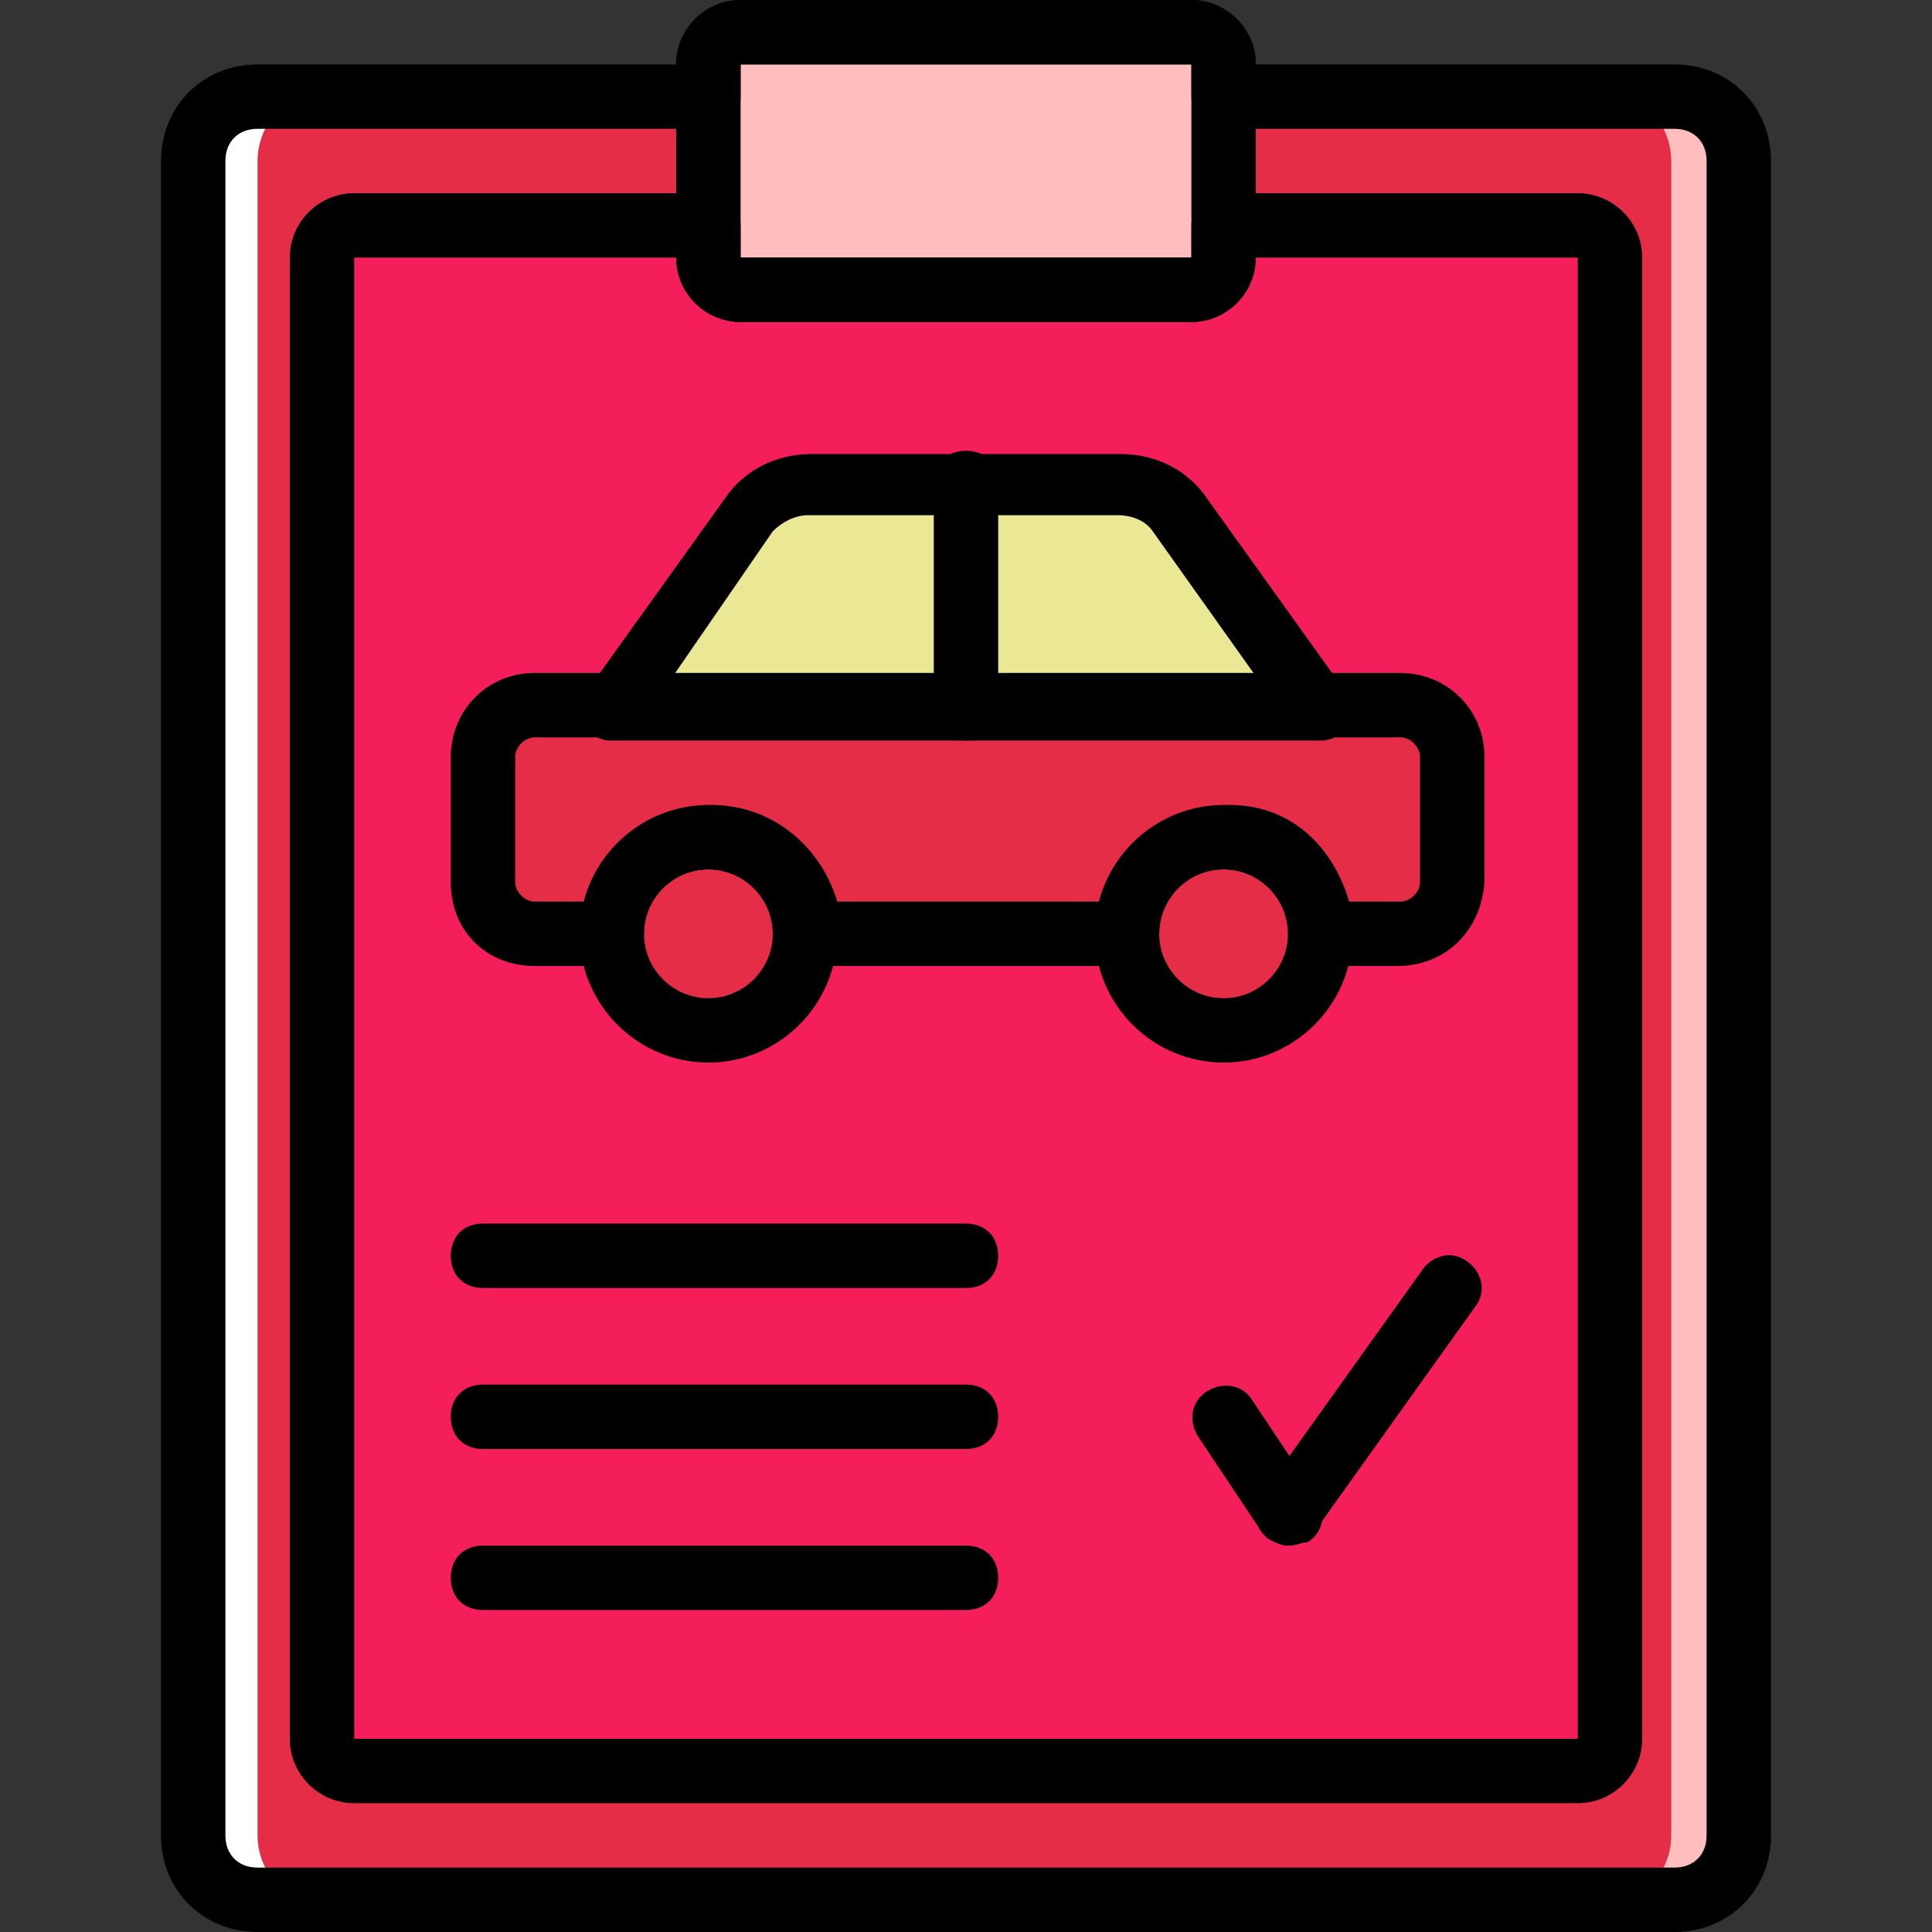 <svg xmlns="http://www.w3.org/2000/svg" xmlns:xlink="http://www.w3.org/1999/xlink" height="800px" width="800px" id="Layer_1" viewBox="0 0 512 512" xml:space="preserve" fill="#000000"><rect x="0" y="0" width="512" height="512" fill="#333333" stroke="none"/><g id="SVGRepo_bgCarrier" stroke-width="0"></g><g id="SVGRepo_tracerCarrier" stroke-linecap="round" stroke-linejoin="round"></g><g id="SVGRepo_iconCarrier"> <g transform="translate(1 1)"> <path style="fill:#E62D48;" d="M317.293,24.6v-8.533c0-5.12-3.413-8.533-7.68-8.533H200.387c-4.267,0-7.68,3.413-7.68,8.533V24.6 H82.627c-8.533,0-15.36,7.68-15.36,17.067V485.4c0,9.387,6.827,17.067,15.36,17.067H426.52c8.533,0,15.36-7.68,15.36-17.067V41.667 c0-9.387-6.827-17.067-15.36-17.067H317.293z"></path> <path style="fill:#ffbdbd;" d="M441.88,24.6h-15.36c8.533,0,15.36,7.68,15.36,17.067V485.4c0,9.387-6.827,17.067-15.36,17.067 h15.36c9.387,0,17.067-7.68,17.067-17.067V41.667C458.947,32.28,451.267,24.6,441.88,24.6"></path> <path style="fill:#FFFFFF;" d="M67.267,485.4V41.667c0-9.387,6.827-17.067,15.36-17.067h-15.36C57.88,24.6,50.2,32.28,50.2,41.667 V485.4c0,9.387,7.68,17.067,17.067,17.067h15.36C74.093,502.467,67.267,494.787,67.267,485.4"></path> <path style="fill:#ffbdbd;" d="M314.733,75.8H195.267c-5.12,0-8.533-3.413-8.533-8.533v-51.2c0-5.12,3.413-8.533,8.533-8.533 h119.467c5.12,0,8.533,3.413,8.533,8.533v51.2C323.267,72.387,319.853,75.8,314.733,75.8"></path> <path style="fill:#F41E5B;" d="M323.267,58.733v8.533c0,5.12-3.413,8.533-8.533,8.533H195.267c-5.12,0-8.533-3.413-8.533-8.533 v-8.533H92.867c-5.12,0-8.533,3.413-8.533,8.533V459.8c0,5.12,3.413,8.533,8.533,8.533h324.267c5.12,0,8.533-3.413,8.533-8.533 V67.267c0-5.12-3.413-8.533-8.533-8.533H323.267z"></path> <g> <path style="fill:#E62D48;" d="M212.333,246.467c0,14.507-11.093,25.6-25.6,25.6c-14.507,0-25.6-11.093-25.6-25.6 c0-14.507,11.093-25.6,25.6-25.6C201.24,220.867,212.333,231.96,212.333,246.467"></path> <path style="fill:#E62D48;" d="M348.867,246.467c0,14.507-11.093,25.6-25.6,25.6c-14.507,0-25.6-11.093-25.6-25.6 c0-14.507,11.093-25.6,25.6-25.6C337.773,220.867,348.867,231.96,348.867,246.467"></path> <path style="fill:#E62D48;" d="M369.347,186.733H140.653c-7.68,0-13.653,5.973-13.653,13.653v33.28 c0,7.68,5.973,13.653,13.653,13.653h20.48c0-14.507,11.093-25.6,25.6-25.6c14.507,0,25.6,11.093,25.6,25.6h85.333 c0-14.507,11.093-25.6,25.6-25.6c14.507,0,25.6,11.093,25.6,25.6h20.48c7.68,0,13.653-5.973,13.653-13.653v-33.28 C383,192.707,377.027,186.733,369.347,186.733"></path> </g> <path style="fill:#eae795;" d="M348.867,186.733H161.133l36.693-51.2c3.413-5.12,9.387-8.533,16.213-8.533h81.92 c5.973,0,11.947,3.413,16.213,8.533L348.867,186.733z"></path> <path d="M314.733,84.333H195.267c-9.387,0-17.067-7.68-17.067-17.067v-51.2C178.2,6.68,185.88-1,195.267-1h119.467 C324.12-1,331.8,6.68,331.8,16.067v51.2C331.8,76.653,324.12,84.333,314.733,84.333z M314.733,67.267V75.8V67.267L314.733,67.267z M195.267,16.067v51.2h119.467v-51.2H195.267z"></path> <path d="M442.733,511H67.267c-14.507,0-25.6-11.093-25.6-25.6V41.667c0-14.507,11.093-25.6,25.6-25.6H178.2 C178.2,6.68,185.88-1,195.267-1h119.467C324.12-1,331.8,6.68,331.8,16.067h110.933c14.507,0,25.6,11.093,25.6,25.6V485.4 C468.333,499.907,457.24,511,442.733,511z M67.267,33.133c-5.12,0-8.533,3.413-8.533,8.533V485.4c0,5.12,3.413,8.533,8.533,8.533 h375.467c5.12,0,8.533-3.413,8.533-8.533V41.667c0-5.12-3.413-8.533-8.533-8.533H323.267c-5.12,0-8.533-3.413-8.533-8.533v-8.533 H195.267V24.6c0,5.12-3.413,8.533-8.533,8.533H67.267z"></path> <path d="M417.133,476.867H92.867c-9.387,0-17.067-7.68-17.067-17.067V67.267c0-9.387,7.68-17.067,17.067-17.067h93.867 c5.12,0,8.533,3.413,8.533,8.533v8.533h119.467v-8.533c0-5.12,3.413-8.533,8.533-8.533h93.867c9.387,0,17.067,7.68,17.067,17.067 V459.8C434.2,469.187,426.52,476.867,417.133,476.867z M92.867,67.267V459.8h324.267V67.267H331.8 c0,9.387-7.68,17.067-17.067,17.067H195.267c-9.387,0-17.067-7.68-17.067-17.067H92.867z"></path> <path d="M340.333,408.6c-2.56,0-5.12-1.707-6.827-3.413l-17.067-25.6c-2.56-4.267-1.707-9.387,2.56-11.947 c4.267-2.56,9.387-1.707,11.947,2.56l17.067,25.6c2.56,4.267,1.707,9.387-2.56,11.947C343.747,407.747,342.04,408.6,340.333,408.6z "></path> <path d="M340.333,408.6c-1.707,0-3.413-0.853-5.12-1.707c-3.413-2.56-5.12-7.68-1.707-11.947l42.667-59.733 c2.56-3.413,7.68-5.12,11.947-1.707c3.413,2.56,5.12,7.68,1.707,11.947l-42.667,59.733 C345.453,407.747,342.893,408.6,340.333,408.6z"></path> <path d="M348.867,195.267H161.133c-3.413,0-5.973-1.707-7.68-4.267c-1.707-2.56-0.853-5.973,0.853-8.533l36.693-51.2 c5.12-7.68,13.653-11.947,23.04-11.947h81.92c9.387,0,17.92,4.267,23.04,11.947l36.693,51.2c1.707,2.56,1.707,5.973,0.853,8.533 C354.84,193.56,352.28,195.267,348.867,195.267z M177.347,178.2H331.8l-27.307-38.4c-1.707-2.56-5.12-4.267-9.387-4.267h-81.92 c-3.413,0-6.827,1.707-9.387,4.267L177.347,178.2z"></path> <path d="M186.733,280.6c-18.773,0-34.133-15.36-34.133-34.133s15.36-34.133,34.133-34.133s34.133,15.36,34.133,34.133 S205.507,280.6,186.733,280.6z M186.733,229.4c-9.387,0-17.067,7.68-17.067,17.067s7.68,17.067,17.067,17.067 c9.387,0,17.067-7.68,17.067-17.067S196.12,229.4,186.733,229.4z"></path> <path d="M323.267,280.6c-18.773,0-34.133-15.36-34.133-34.133s15.36-34.133,34.133-34.133s34.133,15.36,34.133,34.133 S342.04,280.6,323.267,280.6z M323.267,229.4c-9.387,0-17.067,7.68-17.067,17.067s7.68,17.067,17.067,17.067 c9.387,0,17.067-7.68,17.067-17.067S332.653,229.4,323.267,229.4z"></path> <path d="M369.347,255h-20.48c-5.12,0-8.533-3.413-8.533-8.533c0-9.387-7.68-17.067-17.067-17.067s-17.067,7.68-17.067,17.067 c0,5.12-3.413,8.533-8.533,8.533h-85.333c-5.12,0-8.533-3.413-8.533-8.533c0-9.387-7.68-17.067-17.067-17.067 c-9.387,0-17.067,7.68-17.067,17.067c0,5.12-3.413,8.533-8.533,8.533h-20.48c-12.8,0-22.187-9.387-22.187-22.187v-33.28 c0-11.947,9.387-22.187,22.187-22.187H370.2c11.947,0,22.187,9.387,22.187,22.187v33.28C391.533,245.613,382.147,255,369.347,255z M356.547,237.933H370.2c2.56,0,5.12-2.56,5.12-5.12v-33.28c0-2.56-2.56-5.12-5.12-5.12H140.653c-2.56,0-5.12,2.56-5.12,5.12v33.28 c0,2.56,2.56,5.12,5.12,5.12h13.653c3.413-14.507,17.067-25.6,33.28-25.6s29.013,11.093,33.28,25.6h70.827 c3.413-14.507,17.067-25.6,33.28-25.6S352.28,223.427,356.547,237.933z"></path> <path d="M255,340.333H127c-5.12,0-8.533-3.413-8.533-8.533s3.413-8.533,8.533-8.533h128c5.12,0,8.533,3.413,8.533,8.533 S260.12,340.333,255,340.333z"></path> <path d="M255,383H127c-5.12,0-8.533-3.413-8.533-8.533c0-5.12,3.413-8.533,8.533-8.533h128c5.12,0,8.533,3.413,8.533,8.533 C263.533,379.587,260.12,383,255,383z"></path> <path d="M255,425.667H127c-5.12,0-8.533-3.413-8.533-8.533S121.88,408.6,127,408.6h128c5.12,0,8.533,3.413,8.533,8.533 S260.12,425.667,255,425.667z"></path> <path d="M255,195.267c-5.12,0-8.533-3.413-8.533-8.533V127c0-5.12,3.413-8.533,8.533-8.533s8.533,3.413,8.533,8.533v59.733 C263.533,191.853,260.12,195.267,255,195.267z"></path> </g> </g></svg>